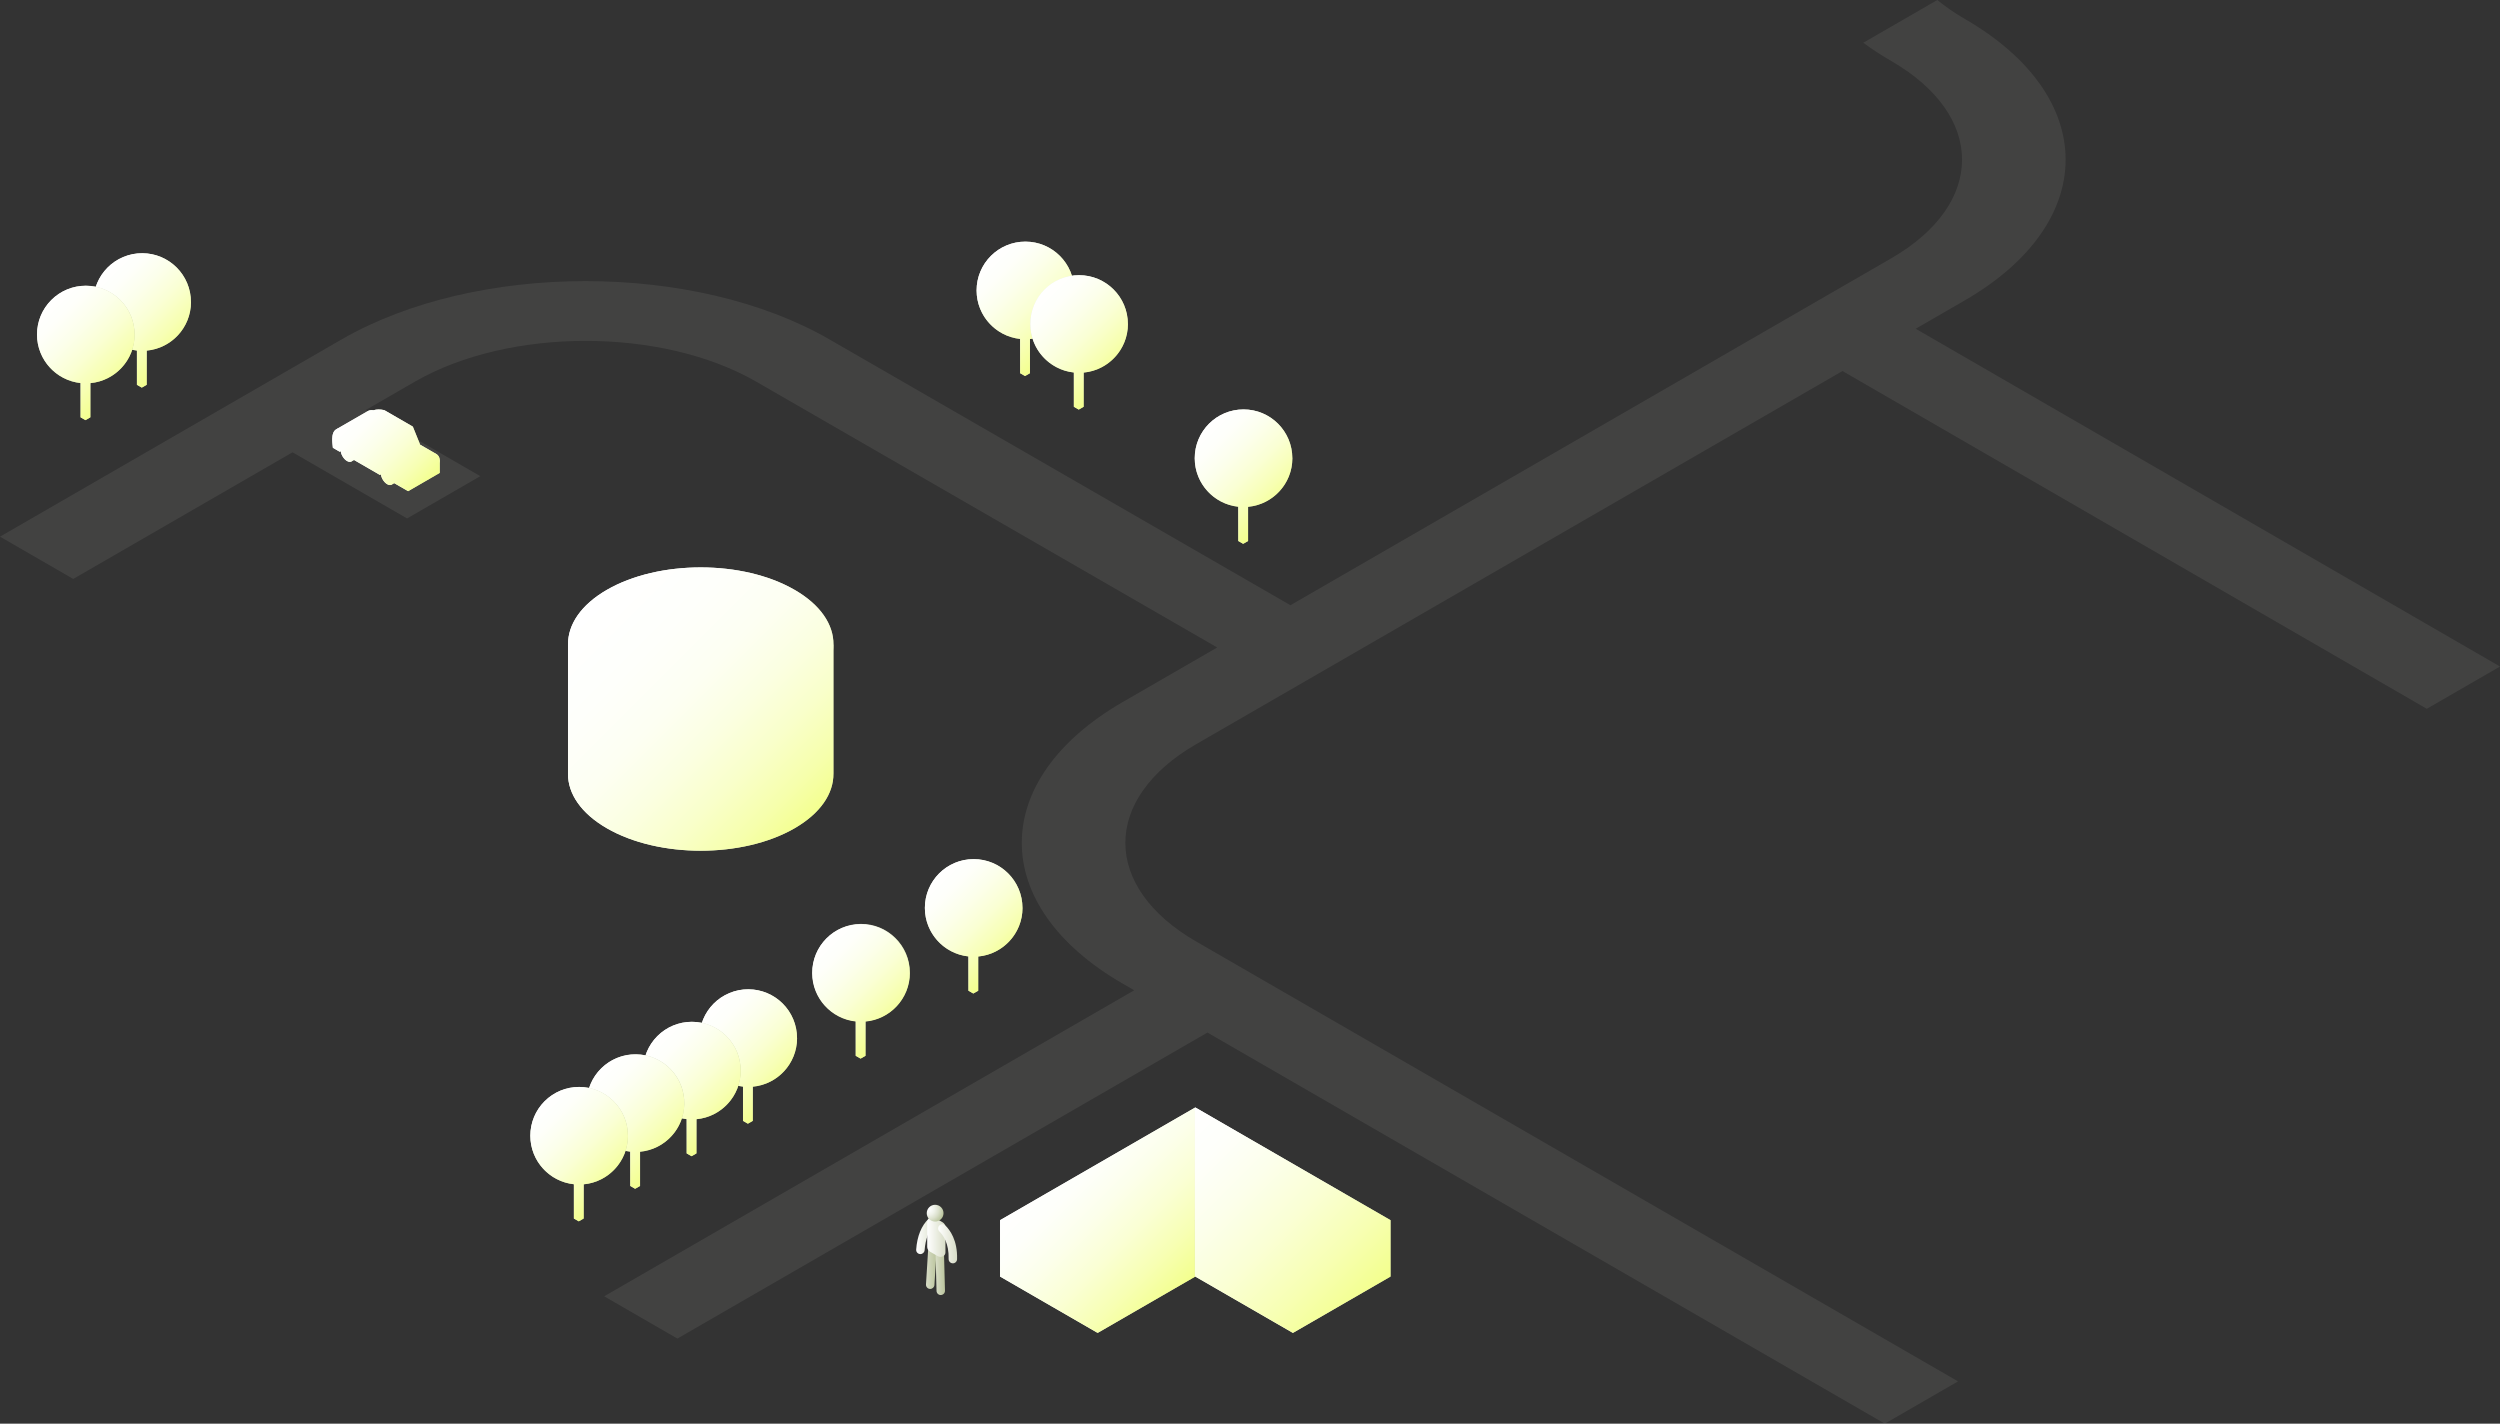 <?xml version="1.0" encoding="UTF-8"?> <svg xmlns="http://www.w3.org/2000/svg" width="2980" height="1697" viewBox="0 0 2980 1697" fill="none"><rect x="0" y="0" width="2980" height="1697" fill="#333333" stroke="none"/> <g style="mix-blend-mode:color-burn" opacity="0.1"> <path d="M348.678 539.139L485.228 617.976L572.498 567.581L435.948 488.744L494.347 455.042C606.8 390.097 789.142 390.097 901.595 455.042L1450.91 771.791L1338.49 836.707C1177.81 929.465 1177.81 1079.85 1338.49 1172.61L1351.98 1180.41L720.167 1545.18L807.437 1595.58L1439.25 1230.81L2246.68 1697L2333.95 1646.6L1425.76 1122.24C1313.3 1057.33 1313.3 952.047 1425.76 887.102L2196.23 442.265L2892.73 844.883L2980 794.487L2283.5 391.87L2341.7 358.254C2502.38 265.496 2502.38 115.111 2341.7 22.353C2329.55 15.35 2318.8 7.832 2309.31 6.34457e-05L2221.04 50.967C2231.28 58.513 2242.4 65.802 2254.43 72.748C2366.88 137.693 2366.91 242.943 2254.43 307.887L1538.18 721.424L988.865 404.675C828.189 311.918 567.724 311.918 407.048 404.675L-0 639.7L87.27 690.095L348.65 539.167L348.678 539.139Z" fill="#CECEC6"></path> </g> <path d="M993.457 922.227V768.44H677.051V922.713C677.051 946.095 692.487 969.478 723.387 987.315C785.159 1022.99 885.349 1022.99 947.121 987.315C978.221 969.364 993.657 945.781 993.428 922.227H993.457Z" fill="url(#paint0_linear_136_2190)"></path> <path d="M723.416 703.095C661.644 738.769 661.644 796.596 723.416 832.27C785.188 867.944 885.378 867.944 947.15 832.27L835.268 734.11L723.387 703.095H723.416Z" fill="url(#paint1_linear_136_2190)"></path> <path d="M947.151 703.096C885.379 667.422 785.189 667.422 723.417 703.096L835.298 734.11L947.179 832.271C1008.95 796.597 1008.95 738.77 947.179 703.096H947.151Z" fill="url(#paint2_linear_136_2190)"></path> <path style="mix-blend-mode:multiply" d="M947.149 703.095C885.377 667.421 785.187 667.421 723.415 703.095C692.2 721.103 676.793 744.8 677.108 768.411H677.079V922.684C677.079 946.066 692.515 969.449 723.415 987.286C785.187 1022.96 885.377 1022.96 947.149 987.286C978.249 969.334 993.685 945.752 993.456 922.198V768.411C993.771 744.8 978.363 721.103 947.149 703.095Z" fill="url(#paint3_linear_136_2190)"></path> <path d="M1541.16 1521.65L1424.79 1454.47V1521.65L1541.16 1588.82V1521.65Z" fill="white"></path> <path d="M1424.79 1454.47L1308.42 1521.65V1588.82L1424.79 1521.65V1454.47Z" fill="url(#paint4_linear_136_2190)"></path> <path d="M1250.25 1420.88L1192.08 1454.47V1521.65L1308.42 1588.82V1521.65L1250.25 1420.88Z" fill="white"></path> <path d="M1599.33 1420.88L1541.16 1521.65V1588.82L1657.53 1521.65V1454.47L1599.33 1420.88Z" fill="url(#paint5_linear_136_2190)"></path> <path d="M1599.33 1420.88L1424.79 1320.09V1454.47L1541.16 1521.65L1599.33 1420.88Z" fill="url(#paint6_linear_136_2190)"></path> <path d="M1250.25 1420.88L1308.43 1521.65L1424.79 1454.47V1387.3V1320.09L1250.25 1420.88Z" fill="url(#paint7_linear_136_2190)"></path> <path style="mix-blend-mode:multiply" d="M1250.25 1420.88L1192.08 1454.47V1521.65L1308.42 1588.82L1424.31 1521.93V1320.38L1250.25 1420.88Z" fill="url(#paint8_linear_136_2190)"></path> <path style="mix-blend-mode:multiply" d="M1599.33 1420.88L1424.79 1320.09L1424.31 1320.38V1521.93L1424.79 1521.65L1541.16 1588.82L1657.53 1521.65V1454.47L1599.33 1420.88Z" fill="url(#paint9_linear_136_2190)"></path> <path d="M1160.2 1184.29L1154.37 1180.95V1126.01L1160.2 1129.35V1184.29Z" fill="url(#paint10_linear_136_2190)"></path> <path d="M1160.2 1184.29L1166 1180.95V1126.01L1160.2 1129.35V1184.29Z" fill="url(#paint11_linear_136_2190)"></path> <path d="M1160.6 1140.41C1192.73 1140.41 1218.77 1114.37 1218.77 1082.24C1218.77 1050.12 1192.73 1024.07 1160.6 1024.07C1128.47 1024.07 1102.43 1050.12 1102.43 1082.24C1102.43 1114.37 1128.47 1140.41 1160.6 1140.41Z" fill="url(#paint12_radial_136_2190)"></path> <path style="mix-blend-mode:multiply" d="M1218.8 1082.24C1218.8 1050.11 1192.76 1024.07 1160.63 1024.07C1128.5 1024.07 1102.46 1050.11 1102.46 1082.24C1102.46 1112.26 1125.21 1136.95 1154.4 1140.07V1180.92L1160.23 1184.29L1166.06 1180.92V1140.16C1195.64 1137.44 1218.86 1112.57 1218.86 1082.24H1218.8Z" fill="url(#paint13_linear_136_2190)"></path> <path d="M1025.82 1261.87L1020.02 1258.53V1203.59L1025.82 1206.93V1261.87Z" fill="url(#paint14_linear_136_2190)"></path> <path d="M1025.82 1261.87L1031.66 1258.53V1203.59L1025.82 1206.93V1261.87Z" fill="url(#paint15_linear_136_2190)"></path> <path d="M1027.03 1217.62C1059.15 1217.32 1084.94 1191.02 1084.63 1158.9C1084.33 1126.77 1058.03 1100.98 1025.91 1101.29C993.784 1101.6 967.992 1127.89 968.3 1160.01C968.608 1192.14 994.901 1217.93 1027.03 1217.62Z" fill="url(#paint16_radial_136_2190)"></path> <path style="mix-blend-mode:multiply" d="M1084.42 1159.82C1084.42 1127.69 1058.38 1101.65 1026.25 1101.65C994.124 1101.65 968.083 1127.69 968.083 1159.82C968.083 1189.84 990.836 1214.53 1020.02 1217.65V1258.5L1025.85 1261.87L1031.68 1258.5V1217.74C1061.27 1215.02 1084.48 1190.15 1084.48 1159.82H1084.42Z" fill="url(#paint17_linear_136_2190)"></path> <path d="M891.447 1339.45L885.644 1336.08V1281.14L891.447 1284.51V1339.45Z" fill="url(#paint18_linear_136_2190)"></path> <path d="M891.447 1339.45L897.278 1336.08V1281.14L891.447 1284.51V1339.45Z" fill="url(#paint19_linear_136_2190)"></path> <path d="M914.139 1291.16C943.82 1278.87 957.915 1244.84 945.621 1215.16C933.326 1185.48 899.299 1171.38 869.618 1183.68C839.937 1195.97 825.842 1230 838.136 1259.68C850.431 1289.36 884.458 1303.46 914.139 1291.16Z" fill="url(#paint20_radial_136_2190)"></path> <path style="mix-blend-mode:multiply" d="M950.075 1237.4C950.075 1205.27 924.034 1179.23 891.905 1179.23C859.775 1179.23 833.735 1205.27 833.735 1237.4C833.735 1267.42 856.488 1292.11 885.673 1295.23V1336.08L891.505 1339.45L897.336 1336.08V1295.32C926.921 1292.6 950.132 1267.73 950.132 1237.4H950.075Z" fill="url(#paint21_linear_136_2190)"></path> <path d="M168.997 462.055L163.195 458.682V403.742L168.997 407.115V462.055Z" fill="url(#paint22_linear_136_2190)"></path> <path d="M168.997 462.055L174.829 458.682V403.742L168.997 407.115V462.055Z" fill="url(#paint23_linear_136_2190)"></path> <path d="M191.69 413.766C221.371 401.472 235.465 367.444 223.171 337.763C210.877 308.082 176.849 293.987 147.168 306.282C117.487 318.576 103.392 352.603 115.687 382.284C127.981 411.965 162.009 426.06 191.69 413.766Z" fill="url(#paint24_radial_136_2190)"></path> <path style="mix-blend-mode:multiply" d="M227.625 360.007C227.625 327.878 201.585 301.837 169.455 301.837C137.326 301.837 111.285 327.878 111.285 360.007C111.285 390.021 134.039 414.719 163.224 417.835V458.682L169.055 462.055L174.887 458.682V417.92C204.472 415.205 227.683 390.336 227.683 360.007H227.625Z" fill="url(#paint25_linear_136_2190)"></path> <path d="M824.327 1378.21L818.496 1374.84V1319.9L824.327 1323.27V1378.21Z" fill="url(#paint26_linear_136_2190)"></path> <path d="M824.328 1378.21L830.131 1374.84V1319.9L824.328 1323.27V1378.21Z" fill="url(#paint27_linear_136_2190)"></path> <path d="M865.848 1317.31C888.565 1294.59 888.565 1257.76 865.848 1235.04C843.131 1212.33 806.3 1212.33 783.583 1235.04C760.866 1257.76 760.866 1294.59 783.583 1317.31C806.3 1340.02 843.131 1340.03 865.848 1317.31Z" fill="url(#paint28_radial_136_2190)"></path> <path style="mix-blend-mode:multiply" d="M882.926 1276.16C882.926 1244.03 856.886 1217.99 824.756 1217.99C792.627 1217.99 766.586 1244.03 766.586 1276.16C766.586 1306.18 789.34 1330.87 818.525 1333.99V1374.84L824.356 1378.21L830.187 1374.84V1334.08C859.773 1331.36 882.984 1306.49 882.984 1276.16H882.926Z" fill="url(#paint29_linear_136_2190)"></path> <path d="M101.878 500.816L96.046 497.443V442.502L101.878 445.876V500.816Z" fill="url(#paint30_linear_136_2190)"></path> <path d="M101.879 500.816L107.682 497.443V442.502L101.879 445.876V500.816Z" fill="url(#paint31_linear_136_2190)"></path> <path d="M143.399 439.913C166.115 417.196 166.115 380.365 143.398 357.648C120.682 334.931 83.85 334.931 61.133 357.648C38.416 380.365 38.416 417.196 61.133 439.913C83.85 462.63 120.682 462.63 143.399 439.913Z" fill="url(#paint32_radial_136_2190)"></path> <path style="mix-blend-mode:multiply" d="M160.477 398.768C160.477 366.639 134.436 340.598 102.307 340.598C70.177 340.598 44.136 366.639 44.136 398.768C44.136 428.782 66.89 453.479 96.075 456.595V497.443L101.907 500.816L107.738 497.443V456.681C137.323 453.965 160.534 429.096 160.534 398.768H160.477Z" fill="url(#paint33_linear_136_2190)"></path> <path d="M757.096 1417.03L751.293 1413.66V1358.72L757.096 1362.09V1417.03Z" fill="url(#paint34_linear_136_2190)"></path> <path d="M757.096 1417.03L762.928 1413.66V1358.72L757.096 1362.09V1417.03Z" fill="url(#paint35_linear_136_2190)"></path> <path d="M797.759 1356.85C820.951 1334.62 821.729 1297.8 799.497 1274.61C777.265 1251.42 740.442 1250.64 717.25 1272.87C694.059 1295.1 693.281 1331.92 715.513 1355.12C737.745 1378.31 774.568 1379.09 797.759 1356.85Z" fill="url(#paint36_radial_136_2190)"></path> <path style="mix-blend-mode:multiply" d="M815.695 1314.98C815.695 1282.85 789.654 1256.81 757.525 1256.81C725.395 1256.81 699.355 1282.85 699.355 1314.98C699.355 1345 722.108 1369.69 751.293 1372.81V1413.66L757.124 1417.03L762.956 1413.66V1372.89C792.541 1370.18 815.752 1345.31 815.752 1314.98H815.695Z" fill="url(#paint37_linear_136_2190)"></path> <path d="M689.893 1455.82L684.062 1452.47V1397.53L689.893 1400.88V1455.82Z" fill="url(#paint38_linear_136_2190)"></path> <path d="M689.893 1455.82L695.696 1452.47V1397.53L689.893 1400.88V1455.82Z" fill="url(#paint39_linear_136_2190)"></path> <path d="M731.44 1394.95C754.157 1372.23 754.157 1335.4 731.44 1312.68C708.723 1289.96 671.892 1289.96 649.175 1312.68C626.458 1335.4 626.458 1372.23 649.175 1394.95C671.892 1417.66 708.723 1417.66 731.44 1394.95Z" fill="url(#paint40_radial_136_2190)"></path> <path style="mix-blend-mode:multiply" d="M748.491 1353.8C748.491 1321.67 722.45 1295.63 690.321 1295.63C658.191 1295.63 632.151 1321.67 632.151 1353.8C632.151 1383.81 654.904 1408.51 684.089 1411.63V1452.47L689.92 1455.85L695.752 1452.47V1411.71C725.337 1409 748.548 1384.13 748.548 1353.8H748.491Z" fill="url(#paint41_linear_136_2190)"></path> <path d="M1221.85 448.21L1216.02 444.866V389.925L1221.85 393.27V448.21Z" fill="url(#paint42_linear_136_2190)"></path> <path d="M1221.85 448.21L1227.66 444.866V389.925L1221.85 393.27V448.21Z" fill="url(#paint43_linear_136_2190)"></path> <path d="M1222.25 404.361C1254.38 404.361 1280.42 378.317 1280.42 346.191C1280.42 314.064 1254.38 288.021 1222.25 288.021C1190.13 288.021 1164.08 314.064 1164.08 346.191C1164.08 378.317 1190.13 404.361 1222.25 404.361Z" fill="url(#paint44_radial_136_2190)"></path> <path style="mix-blend-mode:multiply" d="M1280.45 346.191C1280.45 314.062 1254.41 288.021 1222.28 288.021C1190.15 288.021 1164.11 314.062 1164.11 346.191C1164.11 376.205 1186.86 400.902 1216.05 404.018V444.866L1221.88 448.239L1227.71 444.866V404.104C1257.3 401.388 1280.51 376.519 1280.51 346.191H1280.45Z" fill="url(#paint45_linear_136_2190)"></path> <path d="M1285.86 488.213L1280.02 484.869V429.928L1285.86 433.273V488.213Z" fill="url(#paint46_linear_136_2190)"></path> <path d="M1285.86 488.213L1291.66 484.869V429.928L1285.86 433.273V488.213Z" fill="url(#paint47_linear_136_2190)"></path> <path d="M1286.26 444.364C1318.38 444.364 1344.43 418.32 1344.43 386.194C1344.43 354.067 1318.38 328.024 1286.26 328.024C1254.13 328.024 1228.09 354.067 1228.09 386.194C1228.09 418.32 1254.13 444.364 1286.26 444.364Z" fill="url(#paint48_radial_136_2190)"></path> <path style="mix-blend-mode:multiply" d="M1344.45 386.194C1344.45 354.064 1318.41 328.024 1286.28 328.024C1254.16 328.024 1228.11 354.064 1228.11 386.194C1228.11 416.208 1250.87 440.905 1280.05 444.021V484.869L1285.88 488.242L1291.72 484.869V444.107C1321.3 441.391 1344.51 416.522 1344.51 386.194H1344.45Z" fill="url(#paint49_linear_136_2190)"></path> <path d="M1481.87 648.224L1476.04 644.88V589.94L1481.87 593.284V648.224Z" fill="url(#paint50_linear_136_2190)"></path> <path d="M1481.87 648.224L1487.67 644.88V589.94L1481.87 593.284V648.224Z" fill="url(#paint51_linear_136_2190)"></path> <path d="M1482.27 604.375C1514.4 604.375 1540.44 578.332 1540.44 546.205C1540.44 514.079 1514.4 488.035 1482.27 488.035C1450.14 488.035 1424.1 514.079 1424.1 546.205C1424.1 578.332 1450.14 604.375 1482.27 604.375Z" fill="url(#paint52_radial_136_2190)"></path> <path style="mix-blend-mode:multiply" d="M1540.47 546.205C1540.47 514.076 1514.43 488.035 1482.3 488.035C1450.17 488.035 1424.13 514.076 1424.13 546.205C1424.13 576.219 1446.88 600.916 1476.07 604.032V644.88L1481.9 648.253L1487.73 644.88V604.118C1517.32 601.402 1540.53 576.534 1540.53 546.205H1540.47Z" fill="url(#paint53_linear_136_2190)"></path> <path d="M412.495 518.298L403.176 525.587V537.393L405.12 538.507L412.495 534.248V518.298Z" fill="#777F5B"></path> <path d="M460.375 545.911L451.056 553.2V565.034L453 566.149L460.375 561.89V545.911Z" fill="#777F5B"></path> <path d="M445.453 488.942C442.366 488.513 440.051 488.999 438.336 490.028L401.347 511.41L407.836 510.666L445.453 488.942Z" fill="url(#paint54_linear_136_2190)"></path> <path d="M472.18 570.951C472.18 566.12 468.779 560.232 464.605 557.83C462.519 556.63 460.632 556.516 459.26 557.287L456.287 559.003C457.659 558.316 459.46 558.431 461.489 559.603C465.663 562.032 469.064 567.892 469.064 572.723C469.064 575.124 468.235 576.811 466.863 577.611L469.951 575.839H470.008C471.351 574.982 472.18 573.324 472.18 570.922V570.951Z" fill="#BAC49D"></path> <path d="M453.915 563.977C453.915 559.146 457.316 557.174 461.49 559.603C465.663 562.033 469.065 567.893 469.065 572.724C469.065 577.555 465.663 579.527 461.49 577.097C457.316 574.668 453.915 568.808 453.915 563.977Z" fill="white"></path> <path d="M424.301 543.309C424.301 538.479 420.899 532.59 416.726 530.189C414.639 528.988 412.752 528.874 411.38 529.646L408.407 531.361C409.779 530.675 411.58 530.789 413.61 531.961C417.783 534.391 421.185 540.251 421.185 545.082C421.185 547.483 420.356 549.169 418.984 549.97L422.071 548.197H422.128C423.472 547.34 424.301 545.682 424.301 543.281V543.309Z" fill="#BAC49D"></path> <path d="M406.035 536.364C406.035 531.533 409.436 529.56 413.61 531.99C417.783 534.42 421.185 540.28 421.185 545.11C421.185 549.941 417.783 551.914 413.61 549.484C409.436 547.054 406.035 541.194 406.035 536.364Z" fill="white"></path> <path d="M524.004 547.77C524.004 545.398 522.346 542.51 520.288 541.31L500.822 530.076L463.204 551.8L486.415 569.494L510.197 555.774L524.032 563.749V547.77H524.004Z" fill="#E2E2DC"></path> <path d="M482.67 563.004L463.204 551.77C463.204 551.77 432.504 534.048 426.101 530.36C420.47 527.102 414.896 522.642 407.835 510.665C391.856 508.522 396.716 529.503 396.744 533.705L401.175 536.278L405.091 538.536C404.891 537.564 404.748 536.592 404.748 535.649C404.748 529.989 408.721 527.702 413.609 530.532C418.497 533.362 422.471 540.222 422.471 545.853C422.471 546.797 422.328 547.597 422.128 548.34L452.97 566.149C452.77 565.177 452.627 564.205 452.627 563.262C452.627 557.602 456.601 555.315 461.489 558.145C466.377 560.975 470.35 567.835 470.35 573.466C470.35 574.41 470.207 575.21 470.007 575.953L486.415 585.415V569.436C486.415 567.063 484.757 564.176 482.699 562.976L482.67 563.004Z" fill="white"></path> <path d="M426.101 530.361C432.504 534.048 463.204 551.771 463.204 551.771L454.515 530.246L420.499 510.608C415.353 509.408 411.209 509.608 407.864 510.666C414.925 522.614 420.47 527.102 426.13 530.361H426.101Z" fill="white"></path> <path d="M420.47 510.581L458.087 488.856C452.942 487.655 448.797 487.855 445.453 488.913L407.835 510.638C411.18 509.552 415.324 509.38 420.47 510.581Z" fill="url(#paint55_linear_136_2190)"></path> <g style="mix-blend-mode:multiply"> <path d="M422.213 513.753V527.845C423.528 528.788 424.815 529.617 426.101 530.36C428.188 531.561 432.933 534.305 438.307 537.392V523.043L422.213 513.753Z" fill="#E2E2DC"></path> <path d="M420.013 512.781C416.811 512.238 412.152 512.409 409.15 512.838C413.124 519.241 416.64 523.271 420.013 526.13V512.809V512.781Z" fill="#E2E2DC"></path> <path d="M453.457 531.789L440.537 524.329V538.678C448.398 543.223 457.088 548.225 461.032 550.512L453.457 531.789Z" fill="#E2E2DC"></path> </g> <path d="M524.004 547.769L486.415 569.464V585.443L524.004 563.719V547.769Z" fill="url(#paint56_linear_136_2190)"></path> <g style="mix-blend-mode:multiply"> <path d="M496.048 567.149L486.415 572.695V569.465L496.048 563.919V567.149Z" fill="#EFEFEF"></path> </g> <g style="mix-blend-mode:multiply"> <path d="M524.004 550.999L514.371 556.544V553.314L524.004 547.769V550.999Z" fill="#EFEFEF"></path> </g> <g style="mix-blend-mode:multiply"> <path d="M505.224 558.632L496.048 563.92V567.15L500.393 572.352L505.224 569.551L510.026 566.778L514.371 556.545V553.315L505.224 558.632Z" fill="#BAC49D"></path> </g> <g style="mix-blend-mode:multiply"> <path d="M490.903 578.669C490.903 577.955 491.389 577.126 491.99 576.754C492.59 576.411 493.076 576.697 493.076 577.383C493.076 578.069 492.59 578.926 491.99 579.298C491.389 579.641 490.903 579.355 490.903 578.669Z" fill="#BAC49D"></path> </g> <g style="mix-blend-mode:multiply"> <path d="M519.517 562.147C519.517 561.432 519.031 561.175 518.431 561.518C517.831 561.861 517.345 562.718 517.345 563.433C517.345 564.148 517.831 564.405 518.431 564.062C519.031 563.719 519.517 562.861 519.517 562.147Z" fill="#BAC49D"></path> </g> <path d="M492.104 508.522L454.486 530.246L463.205 551.771L500.822 530.046L492.104 508.522Z" fill="url(#paint57_linear_136_2190)"></path> <g style="mix-blend-mode:multiply"> <path d="M457.201 531.162L491.045 511.638L499.106 531.047L465.262 550.571L457.201 531.162Z" fill="#E2E2DC"></path> </g> <path d="M492.104 508.521L458.088 488.884L420.47 510.58L454.486 530.246L492.104 508.521Z" fill="url(#paint58_linear_136_2190)"></path> <path style="mix-blend-mode:multiply" d="M520.288 541.31L500.821 530.076L492.132 508.551L458.116 488.914C452.97 487.713 448.826 487.913 445.481 488.971C442.394 488.542 440.079 489.028 438.364 490.057L401.375 511.438H401.403C393.4 515.212 396.744 530.247 396.801 533.735L401.232 536.307L403.204 537.451L405.148 538.565L406.206 537.965C406.806 542.453 409.922 547.37 413.666 549.542C415.781 550.771 417.668 550.857 419.04 550.057L422.127 548.284H422.184V548.227C422.184 548.227 422.184 548.341 422.184 548.399L451.113 565.092L453.056 566.207L454.114 565.607C454.714 570.095 457.83 575.011 461.574 577.184C463.69 578.413 465.605 578.498 466.977 577.698L470.064 575.926H470.121V575.869C470.121 575.869 470.121 575.983 470.121 576.04L486.529 585.502L524.147 563.777V547.798C524.147 545.426 522.489 542.539 520.431 541.338L520.288 541.31Z" fill="url(#paint59_linear_136_2190)"></path> <path d="M1108.81 1536.41C1108.81 1536.41 1108.61 1536.41 1108.5 1536.41C1105.72 1536.23 1103.61 1533.83 1103.78 1531.06L1106.32 1490.04C1106.5 1487.27 1108.75 1485.15 1111.67 1485.33C1114.44 1485.5 1116.56 1487.9 1116.39 1490.67L1113.84 1531.69C1113.67 1534.35 1111.47 1536.41 1108.81 1536.41Z" fill="url(#paint60_linear_136_2190)"></path> <path d="M1121.39 1543.7C1118.67 1543.7 1116.42 1541.52 1116.36 1538.78L1115.24 1496.39C1115.16 1493.61 1117.36 1491.3 1120.13 1491.21C1122.88 1491.07 1125.22 1493.33 1125.31 1496.1L1126.42 1538.49C1126.51 1541.27 1124.3 1543.58 1121.53 1543.67C1121.47 1543.67 1121.45 1543.67 1121.39 1543.67V1543.7Z" fill="url(#paint61_linear_136_2190)"></path> <path d="M1097.12 1494.87C1097.12 1494.87 1096.89 1494.87 1096.75 1494.87C1093.98 1494.67 1091.89 1492.27 1092.09 1489.5C1093.2 1473.58 1098.35 1460.89 1106.95 1452.77C1108.98 1450.85 1112.16 1450.94 1114.07 1452.97C1115.99 1455 1115.87 1458.17 1113.87 1460.09C1107.24 1466.32 1103.1 1477.01 1102.15 1490.19C1101.95 1492.84 1099.75 1494.87 1097.12 1494.87Z" fill="url(#paint62_linear_136_2190)"></path> <path d="M1123.59 1456.97L1113.61 1451.2C1112.24 1450.4 1110.53 1450.25 1109.1 1450.94C1106.73 1452.05 1105.24 1454.43 1105.24 1457.03V1486.18C1105.24 1488.58 1106.53 1490.81 1108.61 1492.01L1117.73 1497.27C1119.82 1498.47 1122.36 1498.47 1124.45 1497.27C1125.99 1496.39 1126.96 1494.73 1126.96 1492.96V1462.77C1126.96 1460.37 1125.68 1458.17 1123.59 1456.97Z" fill="url(#paint63_linear_136_2190)"></path> <path d="M1135.8 1505.88C1135.8 1505.88 1135.71 1505.88 1135.65 1505.88C1132.88 1505.79 1130.68 1503.48 1130.77 1500.7C1131.31 1482.01 1124.13 1472.15 1119.79 1467.92C1117.79 1465.97 1117.76 1462.77 1119.7 1460.8C1121.65 1458.8 1124.82 1458.77 1126.82 1460.71C1132.34 1466.09 1141.49 1478.46 1140.83 1501.02C1140.74 1503.73 1138.51 1505.91 1135.8 1505.91V1505.88Z" fill="url(#paint64_linear_136_2190)"></path> <path d="M1104.67 1446.11C1104.67 1440.59 1109.15 1436.1 1114.67 1436.1C1120.19 1436.1 1124.68 1440.59 1124.68 1446.11C1124.68 1451.62 1120.19 1456.11 1114.67 1456.11C1109.15 1456.11 1104.67 1451.62 1104.67 1446.11Z" fill="url(#paint65_radial_136_2190)"></path> <defs> <linearGradient id="paint0_linear_136_2190" x1="677.08" y1="891.241" x2="993.457" y2="891.241" gradientUnits="userSpaceOnUse"> <stop stop-color="white"></stop> <stop offset="1" stop-color="#BAC49D"></stop> </linearGradient> <linearGradient id="paint1_linear_136_2190" x1="699.89" y1="739.026" x2="939.717" y2="872.403" gradientUnits="userSpaceOnUse"> <stop stop-color="white"></stop> <stop offset="0.29" stop-color="#F6F7F3"></stop> <stop offset="0.81" stop-color="#E0E4D3"></stop> <stop offset="1" stop-color="#D8DDC7"></stop> </linearGradient> <linearGradient id="paint2_linear_136_2190" x1="746.113" y1="655.902" x2="985.94" y2="789.251" gradientUnits="userSpaceOnUse"> <stop stop-color="white"></stop> <stop offset="0.22" stop-color="#F3F5EE"></stop> <stop offset="0.65" stop-color="#D5DBC4"></stop> <stop offset="1" stop-color="#BAC49D"></stop> </linearGradient> <linearGradient id="paint3_linear_136_2190" x1="968.301" y1="978.253" x2="708.093" y2="718.016" gradientUnits="userSpaceOnUse"> <stop stop-color="#F3FF8D"></stop> <stop offset="0.12" stop-color="#F6FFAC"></stop> <stop offset="0.27" stop-color="#F9FFCA"></stop> <stop offset="0.42" stop-color="#FBFFE1"></stop> <stop offset="0.58" stop-color="#FDFFF2"></stop> <stop offset="0.77" stop-color="#FEFFFB"></stop> <stop offset="1" stop-color="white"></stop> </linearGradient> <linearGradient id="paint4_linear_136_2190" x1="1308.42" y1="1521.65" x2="1424.79" y2="1521.65" gradientUnits="userSpaceOnUse"> <stop stop-color="#D8DDC7"></stop> <stop offset="1" stop-color="#BAC49D"></stop> </linearGradient> <linearGradient id="paint5_linear_136_2190" x1="1541.16" y1="1504.87" x2="1657.53" y2="1504.87" gradientUnits="userSpaceOnUse"> <stop stop-color="#D8DDC7"></stop> <stop offset="1" stop-color="#BAC49D"></stop> </linearGradient> <linearGradient id="paint6_linear_136_2190" x1="1424.79" y1="1420.88" x2="1599.33" y2="1420.88" gradientUnits="userSpaceOnUse"> <stop stop-color="white"></stop> <stop offset="1" stop-color="#D8DDC7"></stop> </linearGradient> <linearGradient id="paint7_linear_136_2190" x1="1412.5" y1="1466.76" x2="1308.43" y2="1362.69" gradientUnits="userSpaceOnUse"> <stop stop-color="#D8DDC7"></stop> <stop offset="1" stop-color="white"></stop> </linearGradient> <linearGradient id="paint8_linear_136_2190" x1="1416.7" y1="1529.54" x2="1266.86" y2="1379.69" gradientUnits="userSpaceOnUse"> <stop stop-color="#F3FF8D"></stop> <stop offset="0.21" stop-color="#F7FFB3"></stop> <stop offset="0.43" stop-color="#FAFFD4"></stop> <stop offset="0.64" stop-color="#FCFFEB"></stop> <stop offset="0.83" stop-color="#FEFFFA"></stop> <stop offset="1" stop-color="white"></stop> </linearGradient> <linearGradient id="paint9_linear_136_2190" x1="1615.94" y1="1563.24" x2="1398.7" y2="1345.99" gradientUnits="userSpaceOnUse"> <stop stop-color="#F3FF8D"></stop> <stop offset="0.21" stop-color="#F7FFB3"></stop> <stop offset="0.43" stop-color="#FAFFD4"></stop> <stop offset="0.64" stop-color="#FCFFEB"></stop> <stop offset="0.83" stop-color="#FEFFFA"></stop> <stop offset="1" stop-color="white"></stop> </linearGradient> <linearGradient id="paint10_linear_136_2190" x1="1157.28" y1="1184.29" x2="1157.28" y2="1126.01" gradientUnits="userSpaceOnUse"> <stop stop-color="#D8DDC7"></stop> <stop offset="0.29" stop-color="#E0E4D3"></stop> <stop offset="0.83" stop-color="#F6F7F3"></stop> <stop offset="1" stop-color="white"></stop> </linearGradient> <linearGradient id="paint11_linear_136_2190" x1="1163.09" y1="1184.29" x2="1163.09" y2="1126.01" gradientUnits="userSpaceOnUse"> <stop stop-color="#BAC49D"></stop> <stop offset="0.37" stop-color="#C2CBA9"></stop> <stop offset="1" stop-color="#D8DDC7"></stop> </linearGradient> <radialGradient id="paint12_radial_136_2190" cx="0" cy="0" r="1" gradientUnits="userSpaceOnUse" gradientTransform="translate(1132.3 1053.32) scale(91.443 91.443)"> <stop stop-color="white"></stop> <stop offset="0.34" stop-color="#E9ECE0"></stop> <stop offset="1" stop-color="#BAC49D"></stop> </radialGradient> <linearGradient id="paint13_linear_136_2190" x1="1206.99" y1="1139.96" x2="1113.81" y2="1046.77" gradientUnits="userSpaceOnUse"> <stop stop-color="#F3FF8D"></stop> <stop offset="0.21" stop-color="#F7FFB3"></stop> <stop offset="0.43" stop-color="#FAFFD4"></stop> <stop offset="0.64" stop-color="#FCFFEB"></stop> <stop offset="0.83" stop-color="#FEFFFA"></stop> <stop offset="1" stop-color="white"></stop> </linearGradient> <linearGradient id="paint14_linear_136_2190" x1="1022.91" y1="1261.87" x2="1022.91" y2="1203.59" gradientUnits="userSpaceOnUse"> <stop stop-color="#D8DDC7"></stop> <stop offset="0.29" stop-color="#E0E4D3"></stop> <stop offset="0.83" stop-color="#F6F7F3"></stop> <stop offset="1" stop-color="white"></stop> </linearGradient> <linearGradient id="paint15_linear_136_2190" x1="1028.74" y1="1261.87" x2="1028.74" y2="1203.59" gradientUnits="userSpaceOnUse"> <stop stop-color="#BAC49D"></stop> <stop offset="0.37" stop-color="#C2CBA9"></stop> <stop offset="1" stop-color="#D8DDC7"></stop> </linearGradient> <radialGradient id="paint16_radial_136_2190" cx="0" cy="0" r="1" gradientUnits="userSpaceOnUse" gradientTransform="translate(997.931 1130.88) scale(91.443 91.443)"> <stop stop-color="white"></stop> <stop offset="0.34" stop-color="#E9ECE0"></stop> <stop offset="1" stop-color="#BAC49D"></stop> </radialGradient> <linearGradient id="paint17_linear_136_2190" x1="1072.62" y1="1217.54" x2="979.46" y2="1124.35" gradientUnits="userSpaceOnUse"> <stop stop-color="#F3FF8D"></stop> <stop offset="0.21" stop-color="#F7FFB3"></stop> <stop offset="0.43" stop-color="#FAFFD4"></stop> <stop offset="0.64" stop-color="#FCFFEB"></stop> <stop offset="0.83" stop-color="#FEFFFA"></stop> <stop offset="1" stop-color="white"></stop> </linearGradient> <linearGradient id="paint18_linear_136_2190" x1="888.56" y1="1339.45" x2="888.56" y2="1281.14" gradientUnits="userSpaceOnUse"> <stop stop-color="#D8DDC7"></stop> <stop offset="0.29" stop-color="#E0E4D3"></stop> <stop offset="0.83" stop-color="#F6F7F3"></stop> <stop offset="1" stop-color="white"></stop> </linearGradient> <linearGradient id="paint19_linear_136_2190" x1="894.362" y1="1339.45" x2="894.362" y2="1281.14" gradientUnits="userSpaceOnUse"> <stop stop-color="#BAC49D"></stop> <stop offset="0.37" stop-color="#C2CBA9"></stop> <stop offset="1" stop-color="#D8DDC7"></stop> </linearGradient> <radialGradient id="paint20_radial_136_2190" cx="0" cy="0" r="1" gradientUnits="userSpaceOnUse" gradientTransform="translate(863.592 1208.48) scale(91.443 91.443)"> <stop stop-color="white"></stop> <stop offset="0.34" stop-color="#E9ECE0"></stop> <stop offset="1" stop-color="#BAC49D"></stop> </radialGradient> <linearGradient id="paint21_linear_136_2190" x1="938.269" y1="1295.12" x2="845.083" y2="1201.93" gradientUnits="userSpaceOnUse"> <stop stop-color="#F3FF8D"></stop> <stop offset="0.21" stop-color="#F7FFB3"></stop> <stop offset="0.43" stop-color="#FAFFD4"></stop> <stop offset="0.64" stop-color="#FCFFEB"></stop> <stop offset="0.83" stop-color="#FEFFFA"></stop> <stop offset="1" stop-color="white"></stop> </linearGradient> <linearGradient id="paint22_linear_136_2190" x1="166.11" y1="462.055" x2="166.11" y2="403.742" gradientUnits="userSpaceOnUse"> <stop stop-color="#D8DDC7"></stop> <stop offset="0.29" stop-color="#E0E4D3"></stop> <stop offset="0.83" stop-color="#F6F7F3"></stop> <stop offset="1" stop-color="white"></stop> </linearGradient> <linearGradient id="paint23_linear_136_2190" x1="171.913" y1="462.055" x2="171.913" y2="403.742" gradientUnits="userSpaceOnUse"> <stop stop-color="#BAC49D"></stop> <stop offset="0.37" stop-color="#C2CBA9"></stop> <stop offset="1" stop-color="#D8DDC7"></stop> </linearGradient> <radialGradient id="paint24_radial_136_2190" cx="0" cy="0" r="1" gradientUnits="userSpaceOnUse" gradientTransform="translate(141.142 331.083) scale(91.443 91.443)"> <stop stop-color="white"></stop> <stop offset="0.34" stop-color="#E9ECE0"></stop> <stop offset="1" stop-color="#BAC49D"></stop> </radialGradient> <linearGradient id="paint25_linear_136_2190" x1="215.82" y1="417.72" x2="122.633" y2="324.534" gradientUnits="userSpaceOnUse"> <stop stop-color="#F3FF8D"></stop> <stop offset="0.21" stop-color="#F7FFB3"></stop> <stop offset="0.43" stop-color="#FAFFD4"></stop> <stop offset="0.64" stop-color="#FCFFEB"></stop> <stop offset="0.83" stop-color="#FEFFFA"></stop> <stop offset="1" stop-color="white"></stop> </linearGradient> <linearGradient id="paint26_linear_136_2190" x1="821.412" y1="1378.21" x2="821.412" y2="1319.9" gradientUnits="userSpaceOnUse"> <stop stop-color="#D8DDC7"></stop> <stop offset="0.29" stop-color="#E0E4D3"></stop> <stop offset="0.83" stop-color="#F6F7F3"></stop> <stop offset="1" stop-color="white"></stop> </linearGradient> <linearGradient id="paint27_linear_136_2190" x1="827.215" y1="1378.21" x2="827.215" y2="1319.9" gradientUnits="userSpaceOnUse"> <stop stop-color="#BAC49D"></stop> <stop offset="0.37" stop-color="#C2CBA9"></stop> <stop offset="1" stop-color="#D8DDC7"></stop> </linearGradient> <radialGradient id="paint28_radial_136_2190" cx="0" cy="0" r="1" gradientUnits="userSpaceOnUse" gradientTransform="translate(796.418 1247.23) scale(91.443)"> <stop stop-color="white"></stop> <stop offset="0.34" stop-color="#E9ECE0"></stop> <stop offset="1" stop-color="#BAC49D"></stop> </radialGradient> <linearGradient id="paint29_linear_136_2190" x1="871.121" y1="1333.88" x2="777.934" y2="1240.69" gradientUnits="userSpaceOnUse"> <stop stop-color="#F3FF8D"></stop> <stop offset="0.21" stop-color="#F7FFB3"></stop> <stop offset="0.43" stop-color="#FAFFD4"></stop> <stop offset="0.64" stop-color="#FCFFEB"></stop> <stop offset="0.83" stop-color="#FEFFFA"></stop> <stop offset="1" stop-color="white"></stop> </linearGradient> <linearGradient id="paint30_linear_136_2190" x1="98.962" y1="500.816" x2="98.962" y2="442.502" gradientUnits="userSpaceOnUse"> <stop stop-color="#D8DDC7"></stop> <stop offset="0.29" stop-color="#E0E4D3"></stop> <stop offset="0.83" stop-color="#F6F7F3"></stop> <stop offset="1" stop-color="white"></stop> </linearGradient> <linearGradient id="paint31_linear_136_2190" x1="104.766" y1="500.816" x2="104.766" y2="442.502" gradientUnits="userSpaceOnUse"> <stop stop-color="#BAC49D"></stop> <stop offset="0.37" stop-color="#C2CBA9"></stop> <stop offset="1" stop-color="#D8DDC7"></stop> </linearGradient> <radialGradient id="paint32_radial_136_2190" cx="0" cy="0" r="1" gradientUnits="userSpaceOnUse" gradientTransform="translate(73.969 369.833) scale(91.443)"> <stop stop-color="white"></stop> <stop offset="0.34" stop-color="#E9ECE0"></stop> <stop offset="1" stop-color="#BAC49D"></stop> </radialGradient> <linearGradient id="paint33_linear_136_2190" x1="148.672" y1="456.481" x2="55.485" y2="363.294" gradientUnits="userSpaceOnUse"> <stop stop-color="#F3FF8D"></stop> <stop offset="0.21" stop-color="#F7FFB3"></stop> <stop offset="0.43" stop-color="#FAFFD4"></stop> <stop offset="0.64" stop-color="#FCFFEB"></stop> <stop offset="0.83" stop-color="#FEFFFA"></stop> <stop offset="1" stop-color="white"></stop> </linearGradient> <linearGradient id="paint34_linear_136_2190" x1="754.18" y1="1417.03" x2="754.18" y2="1358.72" gradientUnits="userSpaceOnUse"> <stop stop-color="#D8DDC7"></stop> <stop offset="0.29" stop-color="#E0E4D3"></stop> <stop offset="0.83" stop-color="#F6F7F3"></stop> <stop offset="1" stop-color="white"></stop> </linearGradient> <linearGradient id="paint35_linear_136_2190" x1="760.012" y1="1417.03" x2="760.012" y2="1358.72" gradientUnits="userSpaceOnUse"> <stop stop-color="#BAC49D"></stop> <stop offset="0.37" stop-color="#C2CBA9"></stop> <stop offset="1" stop-color="#D8DDC7"></stop> </linearGradient> <radialGradient id="paint36_radial_136_2190" cx="0" cy="0" r="1" gradientUnits="userSpaceOnUse" gradientTransform="translate(729.108 1286.05) scale(91.443)"> <stop stop-color="white"></stop> <stop offset="0.34" stop-color="#E9ECE0"></stop> <stop offset="1" stop-color="#BAC49D"></stop> </radialGradient> <linearGradient id="paint37_linear_136_2190" x1="803.889" y1="1372.67" x2="710.731" y2="1279.51" gradientUnits="userSpaceOnUse"> <stop stop-color="#F3FF8D"></stop> <stop offset="0.21" stop-color="#F7FFB3"></stop> <stop offset="0.43" stop-color="#FAFFD4"></stop> <stop offset="0.64" stop-color="#FCFFEB"></stop> <stop offset="0.83" stop-color="#FEFFFA"></stop> <stop offset="1" stop-color="white"></stop> </linearGradient> <linearGradient id="paint38_linear_136_2190" x1="686.978" y1="1455.82" x2="686.978" y2="1397.53" gradientUnits="userSpaceOnUse"> <stop stop-color="#D8DDC7"></stop> <stop offset="0.29" stop-color="#E0E4D3"></stop> <stop offset="0.83" stop-color="#F6F7F3"></stop> <stop offset="1" stop-color="white"></stop> </linearGradient> <linearGradient id="paint39_linear_136_2190" x1="692.78" y1="1455.82" x2="692.78" y2="1397.53" gradientUnits="userSpaceOnUse"> <stop stop-color="#BAC49D"></stop> <stop offset="0.37" stop-color="#C2CBA9"></stop> <stop offset="1" stop-color="#D8DDC7"></stop> </linearGradient> <radialGradient id="paint40_radial_136_2190" cx="0" cy="0" r="1" gradientUnits="userSpaceOnUse" gradientTransform="translate(661.989 1324.86) scale(91.443)"> <stop stop-color="white"></stop> <stop offset="0.34" stop-color="#E9ECE0"></stop> <stop offset="1" stop-color="#BAC49D"></stop> </radialGradient> <linearGradient id="paint41_linear_136_2190" x1="736.685" y1="1411.48" x2="643.499" y2="1318.3" gradientUnits="userSpaceOnUse"> <stop stop-color="#F3FF8D"></stop> <stop offset="0.21" stop-color="#F7FFB3"></stop> <stop offset="0.43" stop-color="#FAFFD4"></stop> <stop offset="0.64" stop-color="#FCFFEB"></stop> <stop offset="0.83" stop-color="#FEFFFA"></stop> <stop offset="1" stop-color="white"></stop> </linearGradient> <linearGradient id="paint42_linear_136_2190" x1="1218.94" y1="448.21" x2="1218.94" y2="389.925" gradientUnits="userSpaceOnUse"> <stop stop-color="#D8DDC7"></stop> <stop offset="0.29" stop-color="#E0E4D3"></stop> <stop offset="0.83" stop-color="#F6F7F3"></stop> <stop offset="1" stop-color="white"></stop> </linearGradient> <linearGradient id="paint43_linear_136_2190" x1="1224.74" y1="448.21" x2="1224.74" y2="389.925" gradientUnits="userSpaceOnUse"> <stop stop-color="#BAC49D"></stop> <stop offset="0.37" stop-color="#C2CBA9"></stop> <stop offset="1" stop-color="#D8DDC7"></stop> </linearGradient> <radialGradient id="paint44_radial_136_2190" cx="0" cy="0" r="1" gradientUnits="userSpaceOnUse" gradientTransform="translate(1193.95 317.235) scale(91.443)"> <stop stop-color="white"></stop> <stop offset="0.34" stop-color="#E9ECE0"></stop> <stop offset="1" stop-color="#BAC49D"></stop> </radialGradient> <linearGradient id="paint45_linear_136_2190" x1="1268.64" y1="403.875" x2="1175.46" y2="310.689" gradientUnits="userSpaceOnUse"> <stop stop-color="#F3FF8D"></stop> <stop offset="0.21" stop-color="#F7FFB3"></stop> <stop offset="0.43" stop-color="#FAFFD4"></stop> <stop offset="0.64" stop-color="#FCFFEB"></stop> <stop offset="0.83" stop-color="#FEFFFA"></stop> <stop offset="1" stop-color="white"></stop> </linearGradient> <linearGradient id="paint46_linear_136_2190" x1="1282.94" y1="488.213" x2="1282.94" y2="429.928" gradientUnits="userSpaceOnUse"> <stop stop-color="#D8DDC7"></stop> <stop offset="0.29" stop-color="#E0E4D3"></stop> <stop offset="0.83" stop-color="#F6F7F3"></stop> <stop offset="1" stop-color="white"></stop> </linearGradient> <linearGradient id="paint47_linear_136_2190" x1="1288.74" y1="488.213" x2="1288.74" y2="429.928" gradientUnits="userSpaceOnUse"> <stop stop-color="#BAC49D"></stop> <stop offset="0.37" stop-color="#C2CBA9"></stop> <stop offset="1" stop-color="#D8DDC7"></stop> </linearGradient> <radialGradient id="paint48_radial_136_2190" cx="0" cy="0" r="1" gradientUnits="userSpaceOnUse" gradientTransform="translate(1257.96 357.237) scale(91.443)"> <stop stop-color="white"></stop> <stop offset="0.34" stop-color="#E9ECE0"></stop> <stop offset="1" stop-color="#BAC49D"></stop> </radialGradient> <linearGradient id="paint49_linear_136_2190" x1="1332.65" y1="443.878" x2="1239.46" y2="350.691" gradientUnits="userSpaceOnUse"> <stop stop-color="#F3FF8D"></stop> <stop offset="0.21" stop-color="#F7FFB3"></stop> <stop offset="0.43" stop-color="#FAFFD4"></stop> <stop offset="0.64" stop-color="#FCFFEB"></stop> <stop offset="0.83" stop-color="#FEFFFA"></stop> <stop offset="1" stop-color="white"></stop> </linearGradient> <linearGradient id="paint50_linear_136_2190" x1="1478.95" y1="648.224" x2="1478.95" y2="589.94" gradientUnits="userSpaceOnUse"> <stop stop-color="#D8DDC7"></stop> <stop offset="0.29" stop-color="#E0E4D3"></stop> <stop offset="0.83" stop-color="#F6F7F3"></stop> <stop offset="1" stop-color="white"></stop> </linearGradient> <linearGradient id="paint51_linear_136_2190" x1="1484.76" y1="648.224" x2="1484.76" y2="589.94" gradientUnits="userSpaceOnUse"> <stop stop-color="#BAC49D"></stop> <stop offset="0.37" stop-color="#C2CBA9"></stop> <stop offset="1" stop-color="#D8DDC7"></stop> </linearGradient> <radialGradient id="paint52_radial_136_2190" cx="0" cy="0" r="1" gradientUnits="userSpaceOnUse" gradientTransform="translate(1453.97 517.249) scale(91.443)"> <stop stop-color="white"></stop> <stop offset="0.34" stop-color="#E9ECE0"></stop> <stop offset="1" stop-color="#BAC49D"></stop> </radialGradient> <linearGradient id="paint53_linear_136_2190" x1="1528.66" y1="603.889" x2="1435.48" y2="510.703" gradientUnits="userSpaceOnUse"> <stop stop-color="#F3FF8D"></stop> <stop offset="0.21" stop-color="#F7FFB3"></stop> <stop offset="0.43" stop-color="#FAFFD4"></stop> <stop offset="0.64" stop-color="#FCFFEB"></stop> <stop offset="0.83" stop-color="#FEFFFA"></stop> <stop offset="1" stop-color="white"></stop> </linearGradient> <linearGradient id="paint54_linear_136_2190" x1="401.347" y1="500.09" x2="445.453" y2="500.09" gradientUnits="userSpaceOnUse"> <stop stop-color="white"></stop> <stop offset="1" stop-color="#D8DDC7"></stop> </linearGradient> <linearGradient id="paint55_linear_136_2190" x1="407.835" y1="499.347" x2="458.087" y2="499.347" gradientUnits="userSpaceOnUse"> <stop stop-color="white"></stop> <stop offset="1" stop-color="#D8DDC7"></stop> </linearGradient> <linearGradient id="paint56_linear_136_2190" x1="486.415" y1="566.606" x2="524.004" y2="566.606" gradientUnits="userSpaceOnUse"> <stop stop-color="#D8DDC7"></stop> <stop offset="1" stop-color="#BAC49D"></stop> </linearGradient> <linearGradient id="paint57_linear_136_2190" x1="454.486" y1="530.132" x2="500.822" y2="530.132" gradientUnits="userSpaceOnUse"> <stop stop-color="#D8DDC7"></stop> <stop offset="1" stop-color="#BAC49D"></stop> </linearGradient> <linearGradient id="paint58_linear_136_2190" x1="420.47" y1="509.551" x2="492.104" y2="509.551" gradientUnits="userSpaceOnUse"> <stop stop-color="white"></stop> <stop offset="1" stop-color="#D8DDC7"></stop> </linearGradient> <linearGradient id="paint59_linear_136_2190" x1="505.538" y1="582.214" x2="417.754" y2="494.402" gradientUnits="userSpaceOnUse"> <stop stop-color="#F3FF8D"></stop> <stop offset="0.21" stop-color="#F7FFB3"></stop> <stop offset="0.43" stop-color="#FAFFD4"></stop> <stop offset="0.64" stop-color="#FCFFEB"></stop> <stop offset="0.83" stop-color="#FEFFFA"></stop> <stop offset="1" stop-color="white"></stop> </linearGradient> <linearGradient id="paint60_linear_136_2190" x1="1103.75" y1="1510.85" x2="1116.39" y2="1510.85" gradientUnits="userSpaceOnUse"> <stop stop-color="#D8DDC7"></stop> <stop offset="1" stop-color="#BAC49D"></stop> </linearGradient> <linearGradient id="paint61_linear_136_2190" x1="1115.24" y1="1517.45" x2="1126.42" y2="1517.45" gradientUnits="userSpaceOnUse"> <stop stop-color="#D8DDC7"></stop> <stop offset="1" stop-color="#BAC49D"></stop> </linearGradient> <linearGradient id="paint62_linear_136_2190" x1="1092.09" y1="1473.12" x2="1115.44" y2="1473.12" gradientUnits="userSpaceOnUse"> <stop stop-color="white"></stop> <stop offset="1" stop-color="#D8DDC7"></stop> </linearGradient> <linearGradient id="paint63_linear_136_2190" x1="1105.24" y1="1474.35" x2="1126.96" y2="1474.35" gradientUnits="userSpaceOnUse"> <stop stop-color="white"></stop> <stop offset="1" stop-color="#D8DDC7"></stop> </linearGradient> <linearGradient id="paint64_linear_136_2190" x1="1118.25" y1="1482.55" x2="1140.86" y2="1482.55" gradientUnits="userSpaceOnUse"> <stop stop-color="white"></stop> <stop offset="1" stop-color="#D8DDC7"></stop> </linearGradient> <radialGradient id="paint65_radial_136_2190" cx="0" cy="0" r="1" gradientUnits="userSpaceOnUse" gradientTransform="translate(1106.78 1441.28) scale(18.523)"> <stop stop-color="white"></stop> <stop offset="0.17" stop-color="#FAFBF8"></stop> <stop offset="0.4" stop-color="#EEF1E8"></stop> <stop offset="0.66" stop-color="#DBE0CC"></stop> <stop offset="0.94" stop-color="#BFC9A5"></stop> <stop offset="1" stop-color="#BAC49D"></stop> </radialGradient> </defs> </svg> 